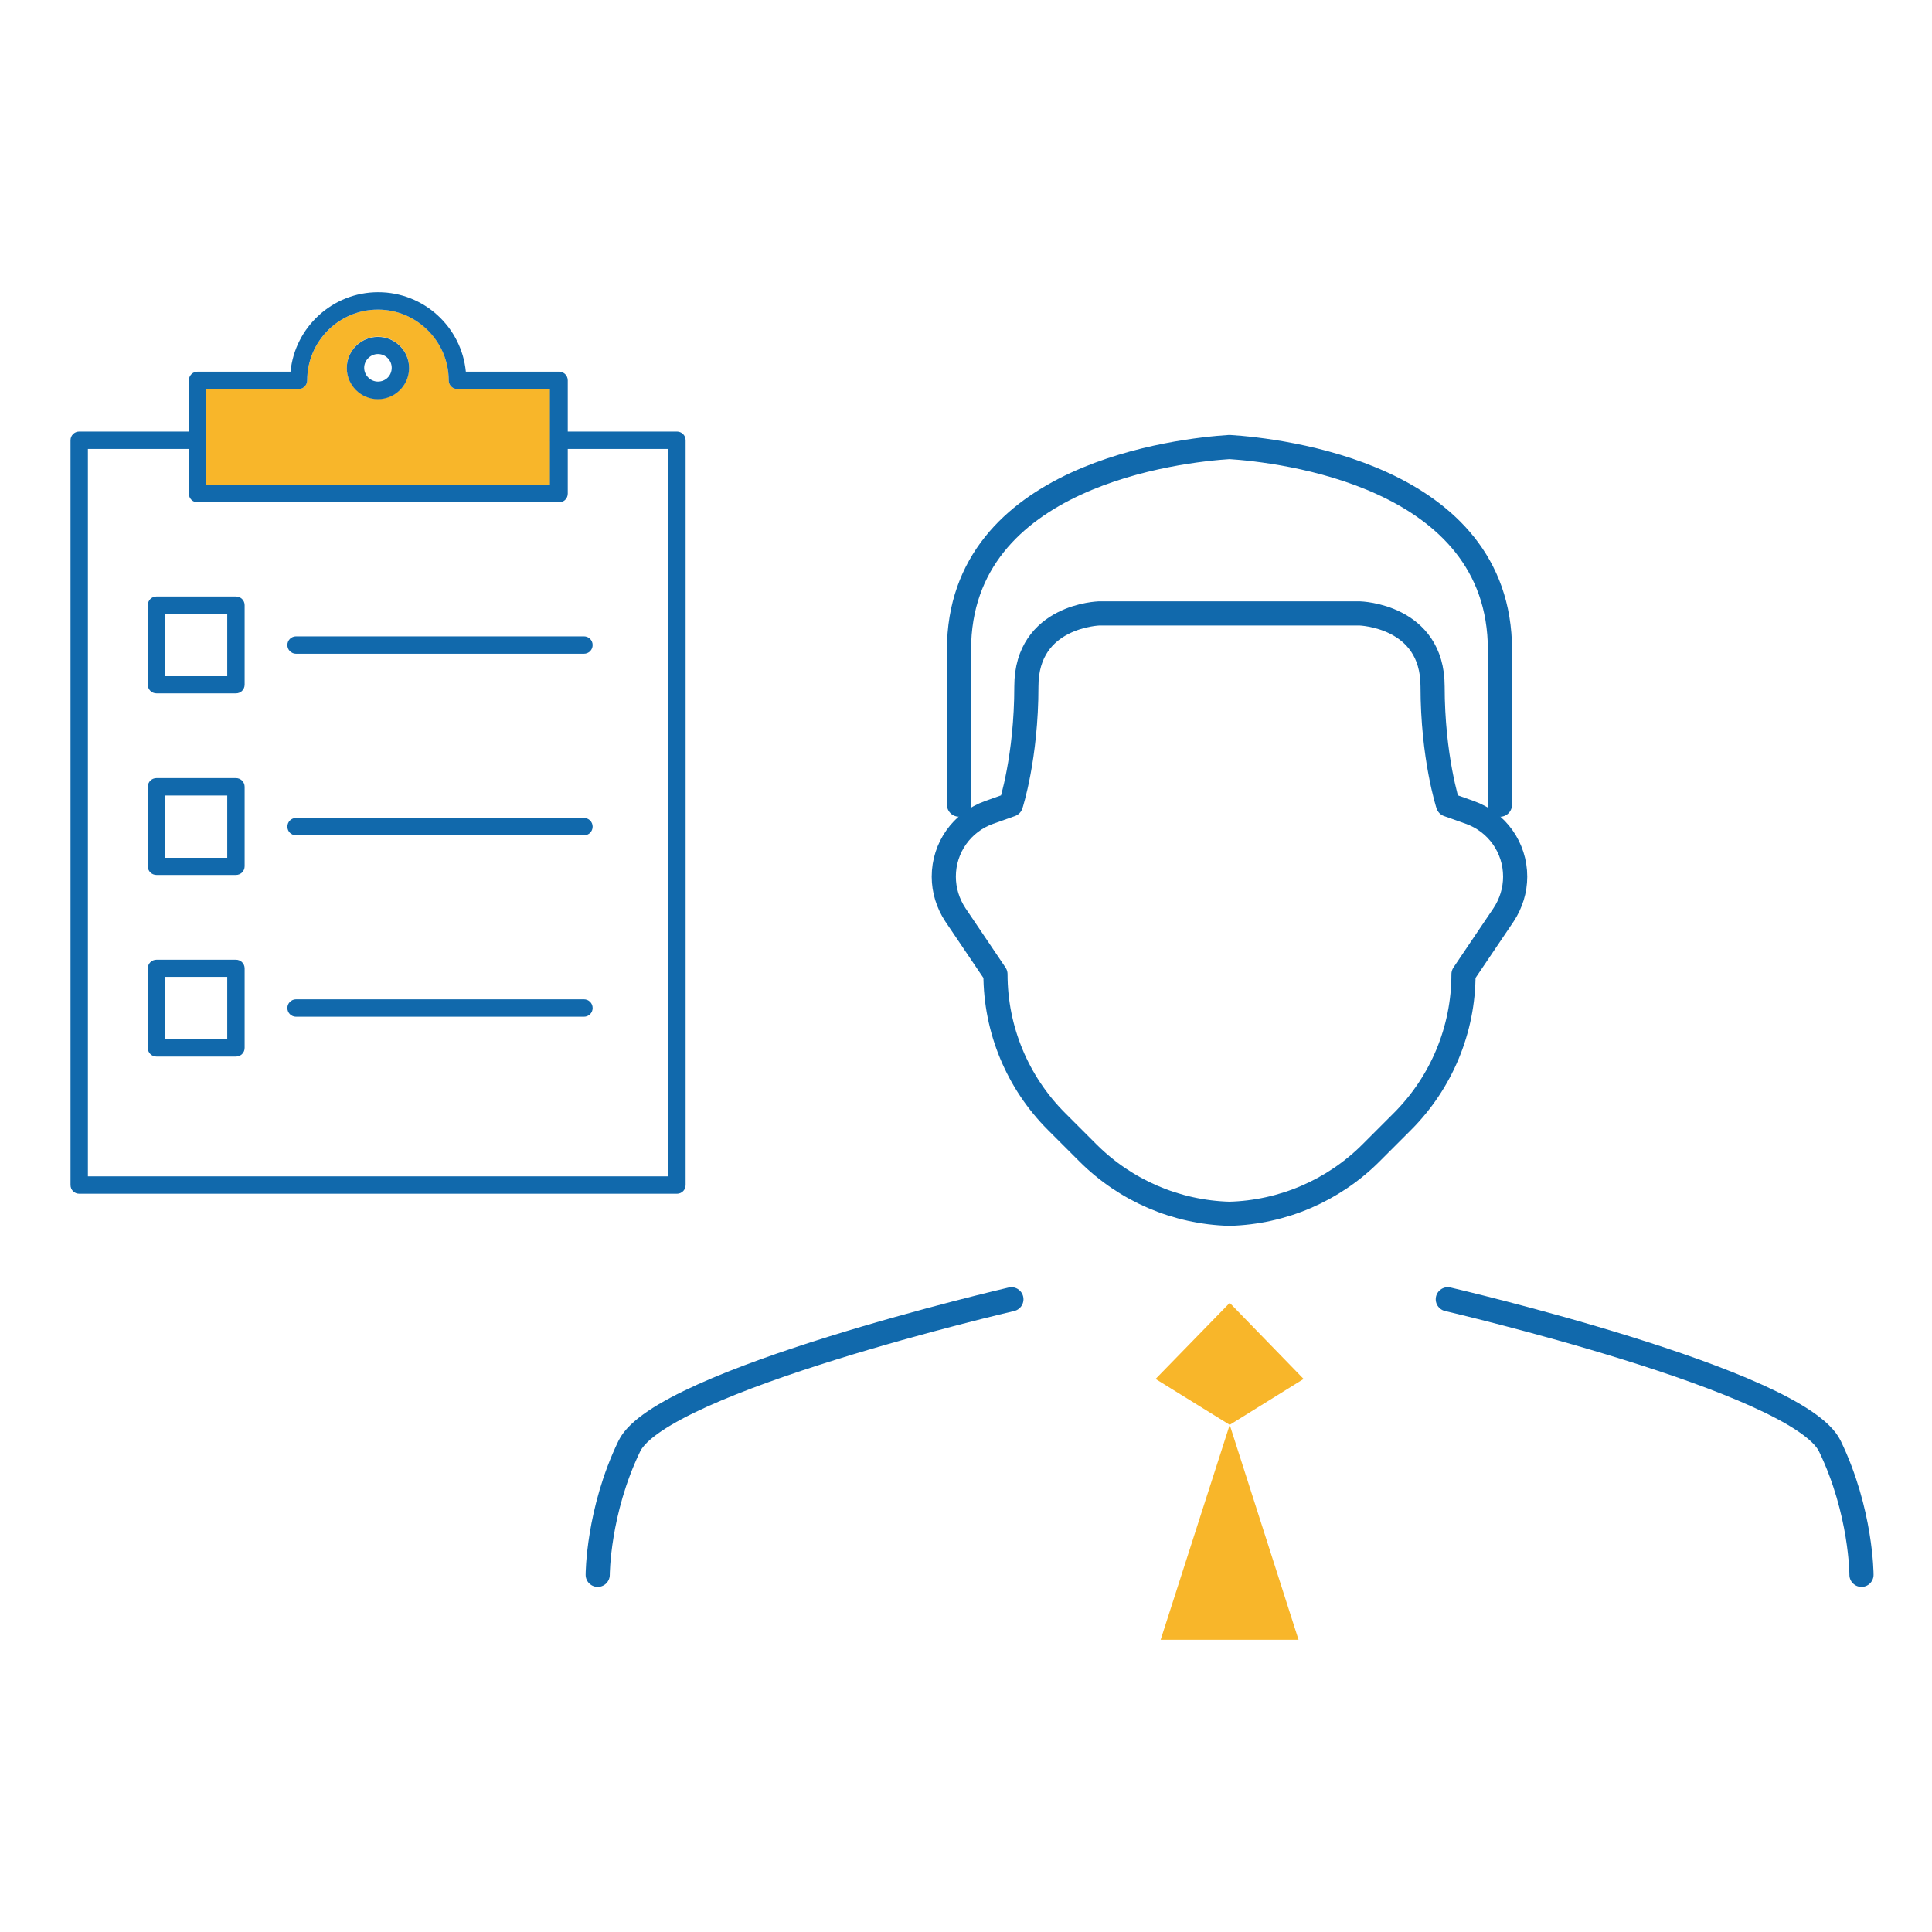 <?xml version="1.0" encoding="UTF-8"?><svg id="a" xmlns="http://www.w3.org/2000/svg" viewBox="0 0 80 80"><defs><style>.b{fill:#f8b62a;}.b,.c{stroke-width:0px;}.d{fill:none;stroke:#1169ac;stroke-linecap:round;stroke-linejoin:round;}.c{fill:#1169ac;}</style></defs><path class="b" d="M18.94,16.11c-.2,0-.36-.16-.36-.36,0-1.62-1.32-2.93-2.93-2.93s-2.93,1.32-2.93,2.93c0,.2-.16.36-.36.36h-3.83v3.97h14.25v-3.97h-3.83ZM15.65,16.52c-.71,0-1.29-.58-1.29-1.29s.58-1.29,1.29-1.29,1.29.58,1.29,1.29-.58,1.29-1.29,1.29Z"/><path class="c" d="M23.14,15.39h-3.85c-.18-1.85-1.74-3.29-3.63-3.29s-3.45,1.45-3.63,3.29h-3.85c-.2,0-.36.16-.36.36v4.69c0,.2.16.36.36.36h14.97c.2,0,.36-.16.36-.36v-4.69c0-.2-.16-.36-.36-.36ZM22.78,20.08h-14.25v-3.97h3.83c.2,0,.36-.16.36-.36,0-1.62,1.32-2.93,2.93-2.93s2.93,1.32,2.93,2.93c0,.2.16.36.36.36h3.83v3.97Z"/><path class="c" d="M15.65,13.95c-.71,0-1.29.58-1.29,1.29s.58,1.29,1.29,1.29,1.29-.58,1.29-1.29-.58-1.29-1.29-1.29ZM15.65,15.8c-.31,0-.57-.26-.57-.57s.26-.57.57-.57.57.25.57.57-.25.57-.57.57Z"/><path class="c" d="M28.02,49.43H3.28c-.2,0-.36-.16-.36-.36v-30.84c0-.2.16-.36.36-.36h4.89c.2,0,.36.16.36.36s-.16.36-.36.36H3.64v30.12h24.03v-30.12h-4.53c-.2,0-.36-.16-.36-.36s.16-.36.36-.36h4.89c.2,0,.36.16.36.36v30.84c0,.2-.16.36-.36.36Z"/><path class="c" d="M24.18,27.07h-11.92c-.2,0-.36-.16-.36-.36s.16-.36.36-.36h11.92c.2,0,.36.16.36.36s-.16.36-.36.36Z"/><path class="c" d="M9.77,24.7h-3.29c-.2,0-.36.16-.36.36v3.29c0,.2.16.36.36.36h3.29c.2,0,.36-.16.36-.36v-3.29c0-.2-.16-.36-.36-.36ZM9.41,28h-2.58v-2.58h2.58v2.58Z"/><path class="c" d="M24.18,34.59h-11.92c-.2,0-.36-.16-.36-.36s.16-.36.36-.36h11.92c.2,0,.36.16.36.36s-.16.36-.36.36Z"/><path class="c" d="M9.77,32.22h-3.29c-.2,0-.36.16-.36.36v3.29c0,.2.16.36.36.36h3.29c.2,0,.36-.16.36-.36v-3.29c0-.2-.16-.36-.36-.36ZM9.41,35.52h-2.58v-2.58h2.58v2.58Z"/><path class="c" d="M24.18,42.1h-11.92c-.2,0-.36-.16-.36-.36s.16-.36.36-.36h11.92c.2,0,.36.16.36.36s-.16.36-.36.36Z"/><path class="c" d="M9.77,39.74h-3.29c-.2,0-.36.16-.36.36v3.29c0,.2.16.36.36.36h3.29c.2,0,.36-.16.36-.36v-3.29c0-.2-.16-.36-.36-.36ZM9.41,43.03h-2.58v-2.58h2.58v2.58Z"/><path class="d" d="M62.11,33.11s0,1.99,0-6.2c0-7.27-9.16-8.27-11.2-8.4-2.04.13-11.2,1.13-11.2,8.4,0,8.18,0,6.2,0,6.2"/><path class="d" d="M45.52,25.4s-3.02.08-3.02,3.02-.64,4.9-.64,4.9l-.9.32c-1.13.4-1.88,1.46-1.88,2.66h0c0,.56.17,1.11.48,1.58l1.66,2.46h0c0,2.29.91,4.48,2.53,6.1l1.3,1.3c1.56,1.56,3.66,2.46,5.86,2.52,2.2-.06,4.3-.96,5.86-2.52l1.3-1.3c1.62-1.62,2.53-3.81,2.53-6.1h0l1.66-2.46c.31-.47.48-1.02.48-1.58h0c0-1.2-.75-2.26-1.88-2.66l-.9-.32s-.64-1.96-.64-4.9-3.02-3.02-3.02-3.02h-10.8Z"/><polyline class="b" points="53.77 67.9 50.92 59 53.98 57.1 50.92 53.95 47.85 57.1 50.92 59 48.06 67.9"/><path class="d" d="M41.88,53.8s-14.51,3.37-15.82,6.08-1.31,5.33-1.31,5.33"/><path class="d" d="M59.95,53.8s14.51,3.37,15.82,6.08,1.31,5.33,1.31,5.33"/></svg>